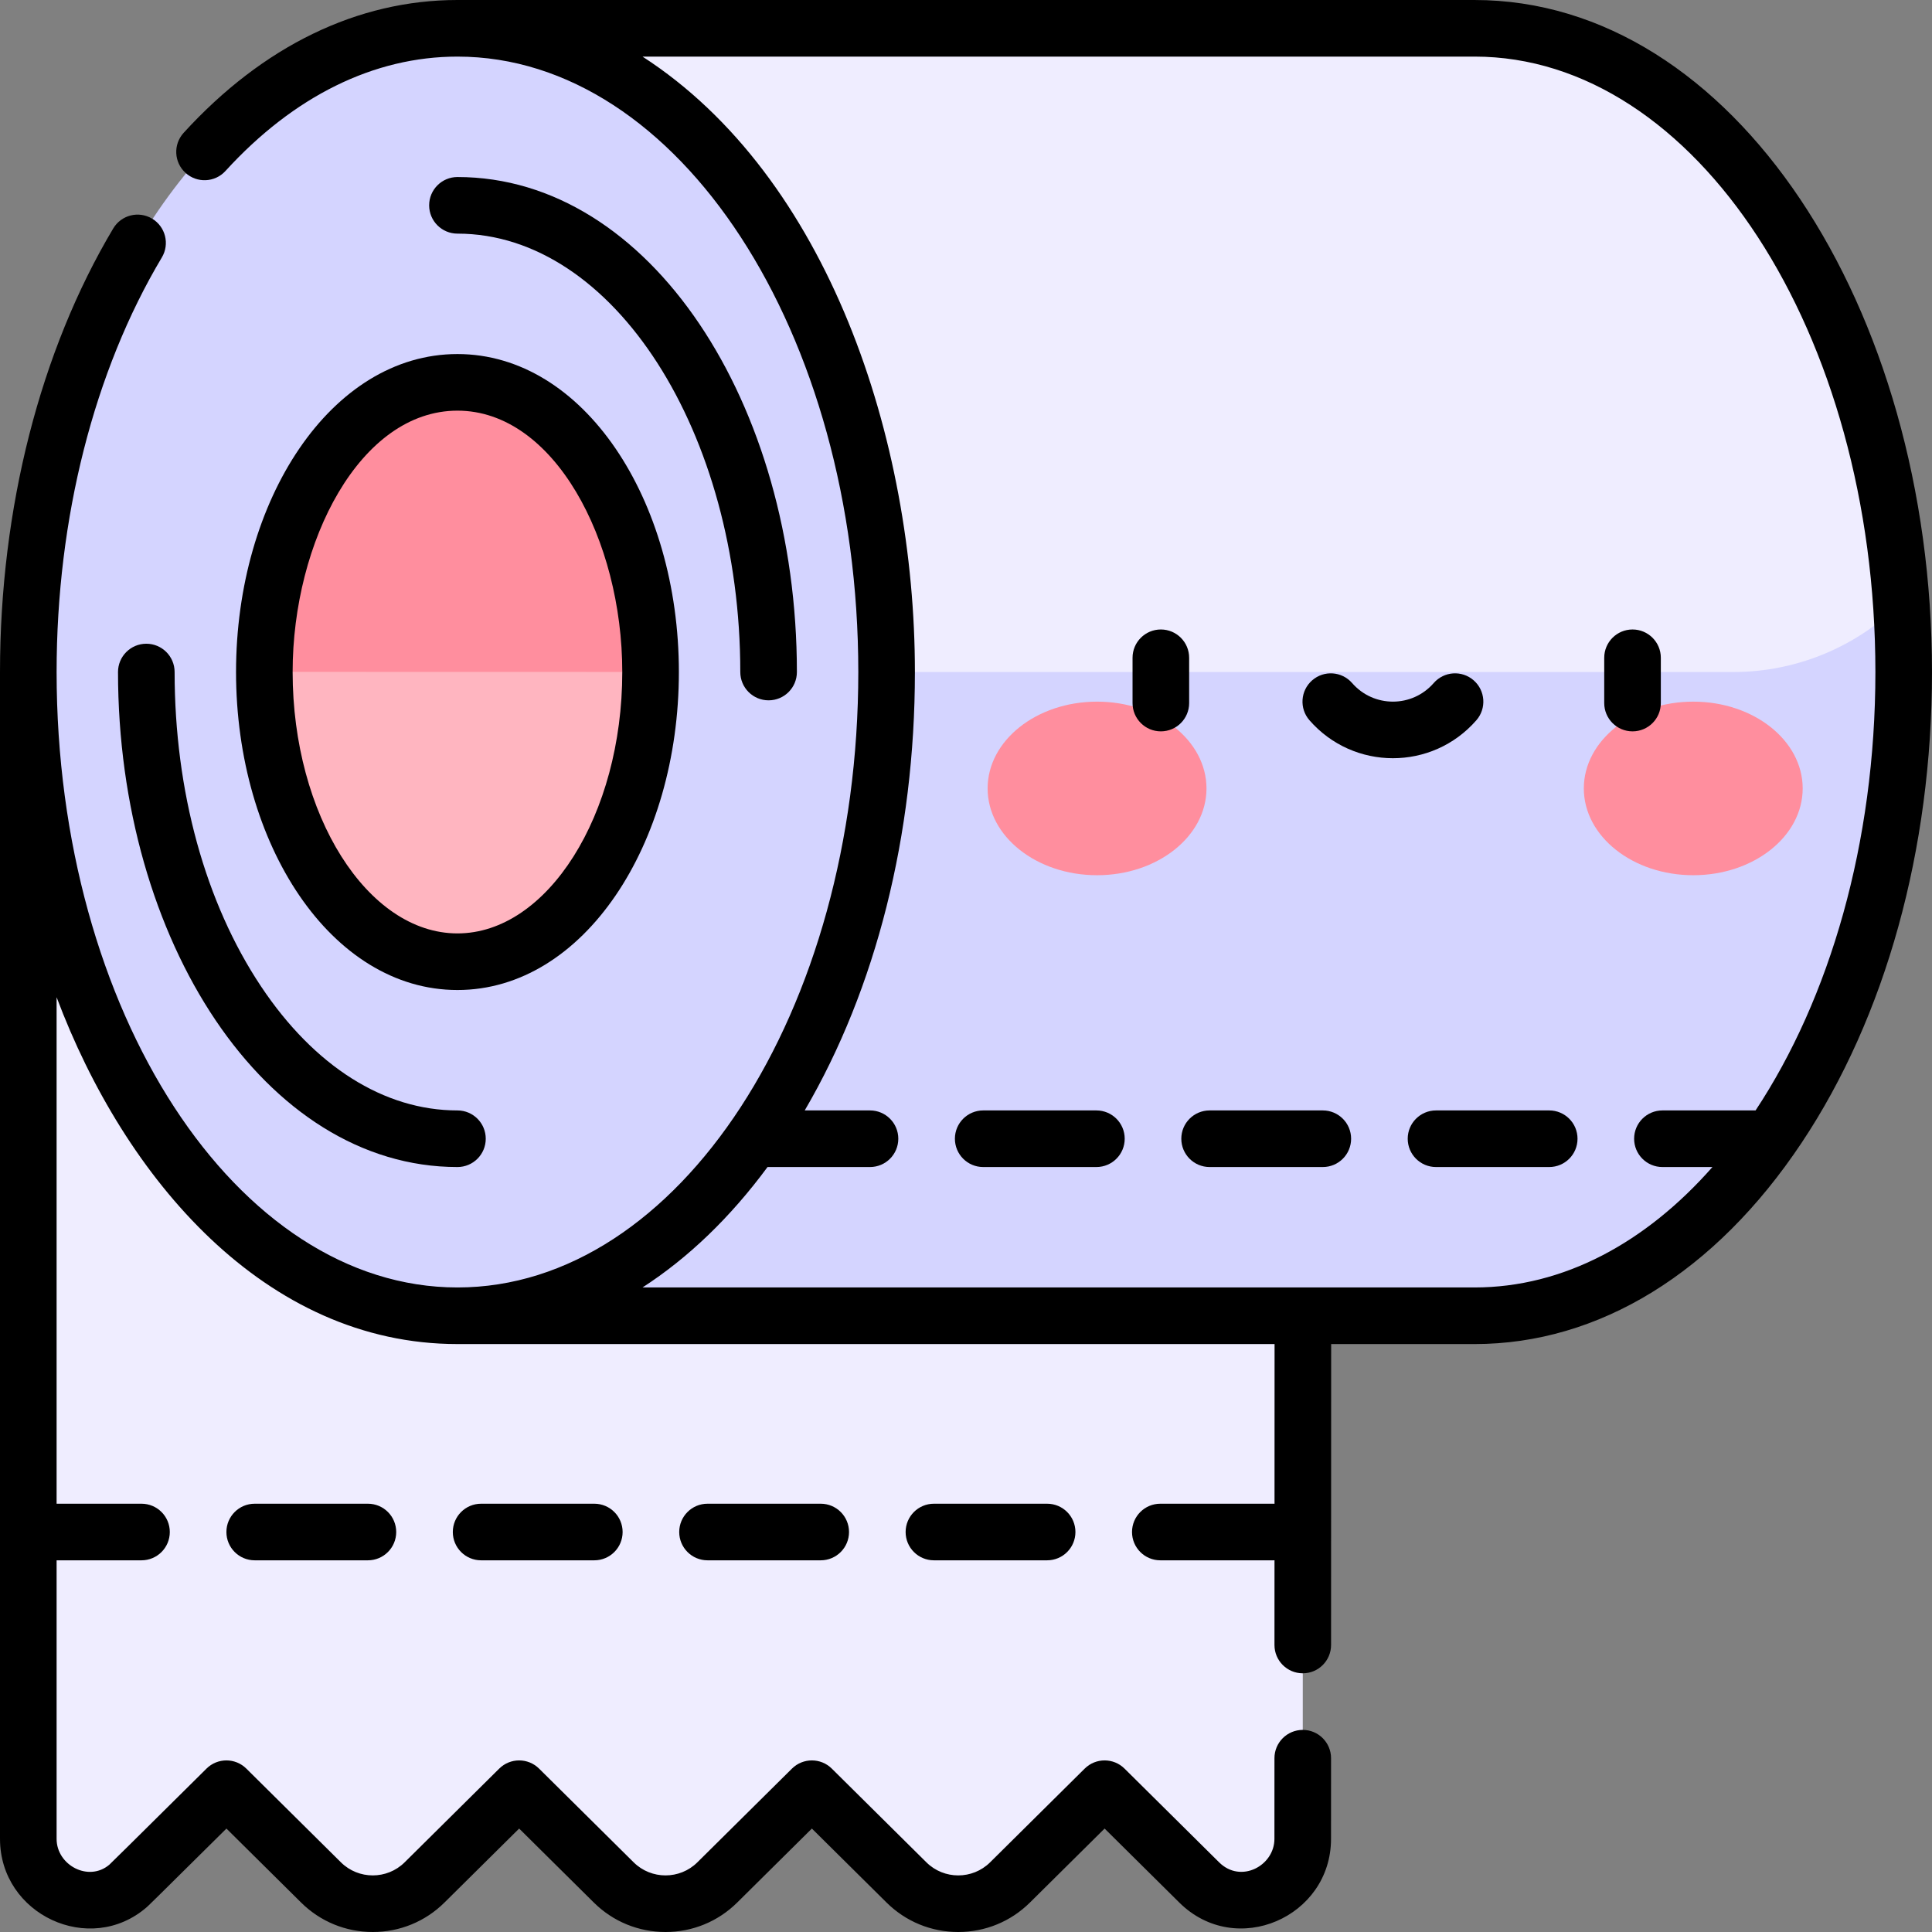 <svg id="Capa_1" enable-background="new 0 0 512 512" height="512" viewBox="0 0 512 512" width="512" xmlns="http://www.w3.org/2000/svg"><rect x="0" y="0" width="512" height="512" fill="#808080" stroke="none"/><g><path d="m7.5 178.095v309.23c0 13.539 16.166 21.352 26.458 12.446.816-.706 25.276-24.981 26.045-25.743l25.075 24.844c7.574 7.503 19.853 7.503 27.427 0l25.075-24.844 25.075 24.843c7.574 7.505 19.853 7.504 27.427 0l25.075-24.843 25.075 24.844c7.574 7.504 19.853 7.504 27.427 0l25.074-24.844 25.075 24.844c10.449 10.358 27.427 2.272 27.427-11.546l.042-138.636z" fill="#efedff"/><g><path d="m390.77 348.69.003-.004c-.078 0-.155.004-.233.004z" fill="#fff1d4"/><path d="m390.77 7.5h-269.54v170.516l39.916 46.598h308.587l34.104-64.953c0 .003 0 .006.001.01l.006-.01c-6.128-85.548-54.415-152.161-113.074-152.161z" fill="#efedff"/><path d="m503.838 159.67c0-.003 0-.007-.001-.01-11.803 11.803-27.812 18.434-44.505 18.434-277.796 0-207.852.021-338.102-.079l-.23.08v170.595h.229 269.31c.078 0 .155-.004.233-.004 62.705-.188 113.727-76.49 113.727-170.591.001-6.226-.228-12.371-.661-18.425z" fill="#d4d4ff"/></g><g fill="#ff8e9e"><path d="m290.73 185.942c-16.016 0-29 10.297-29 23s12.984 23 29 23 29-10.298 29-23-12.984-23-29-23z"/><path d="m448.73 185.942c-16.016 0-29 10.297-29 23s12.984 23 29 23 29-10.298 29-23-12.984-23-29-23z"/></g><ellipse cx="121.23" cy="178.095" fill="#d4d4ff" rx="113.73" ry="170.595"/><g><path d="m121 158.096-50.949 20.001c0 42.397 22.914 76.766 51.178 76.766 28.265 0 51.178-34.37 51.178-76.768z" fill="#ffb5c0"/><path d="m121.23 101.327c-28.256 0-51.163 34.348-51.178 76.726l102.356.024c-.006-42.389-22.917-76.75-51.178-76.75z" fill="#ff8e9e"/></g><g><path d="m62.552 178.095c0 45.672 25.242 84.268 58.678 84.268 33.444 0 58.679-38.606 58.679-84.268 0-45.657-25.233-84.268-58.679-84.268-33.45 0-58.678 38.617-58.678 84.268zm58.677-69.268c25.549 0 43.679 34.231 43.679 69.268 0 37.889-19.84 69.268-43.679 69.268-23.887 0-43.678-31.462-43.678-69.268.001-34.628 17.899-69.268 43.678-69.268z"/><path d="m31.275 178.095c0 71.097 38.921 131.182 89.954 131.182 4.143 0 7.5-3.357 7.5-7.5s-3.357-7.5-7.5-7.5c-19.436 0-37.926-11.679-52.063-32.886-14.761-22.142-22.891-51.724-22.891-83.296 0-4.143-3.357-7.5-7.5-7.5s-7.5 3.357-7.5 7.5z"/><path d="m196.185 178.095c0 4.143 3.357 7.5 7.5 7.5s7.5-3.357 7.5-7.5c0-71.092-38.92-131.181-89.955-131.181-4.143 0-7.5 3.357-7.5 7.5s3.357 7.5 7.5 7.5c41.431 0 74.955 52.846 74.955 116.181z"/><path d="m390.771 0h-269.542c-26.458 0-51.55 12.173-72.564 35.203-2.792 3.061-2.575 7.804.485 10.596 3.059 2.793 7.804 2.575 10.595-.484 18.096-19.833 39.357-30.315 61.484-30.315 58.575 0 106.23 73.164 106.23 163.095s-47.655 163.095-106.23 163.095-106.229-73.165-106.229-163.095c0-40.703 9.906-79.726 27.894-109.877 2.123-3.558.959-8.161-2.598-10.283-3.56-2.124-8.161-.96-10.283 2.598-19.355 32.441-30.013 74.193-30.013 117.562v309.229c0 20.105 23.809 31.148 38.863 18.119.344-.298.854-.739 21.143-20.855l19.794 19.611c5.077 5.029 11.821 7.8 18.99 7.8 7.17 0 13.915-2.77 18.993-7.8l19.797-19.614 19.796 19.614c5.077 5.03 11.823 7.801 18.993 7.801 7.171 0 13.915-2.771 18.991-7.801l19.796-19.614 19.797 19.614c5.077 5.03 11.822 7.801 18.992 7.801s13.915-2.771 18.992-7.801l19.796-19.614 19.795 19.612c15.03 14.902 40.207 3.864 40.207-16.869l.007-21.385c.001-4.142-3.355-7.501-7.498-7.502-.001 0-.001 0-.002 0-4.141 0-7.499 3.356-7.5 7.498l-.007 21.387c0 7.111-8.895 11.92-14.648 6.217l-25.075-24.844c-2.922-2.896-7.635-2.896-10.557 0l-25.074 24.844c-4.655 4.613-12.215 4.614-16.871 0l-25.075-24.844c-2.922-2.896-7.635-2.896-10.557 0l-25.075 24.845c-4.654 4.612-12.214 4.612-16.87-.001l-25.074-24.844c-2.921-2.896-7.634-2.896-10.557 0l-25.074 24.843c-4.656 4.611-12.213 4.615-16.871.001l-25.075-24.844c-2.921-2.896-7.63-2.896-10.555-.002l-1.063 1.056c-19.698 19.538-23.976 23.733-24.693 24.414-5.5 4.658-13.97.126-13.97-6.843v-73.824h22.5c4.143 0 7.5-3.357 7.5-7.5s-3.357-7.5-7.5-7.5h-22.501v-134.231c18.058 48.095 55.282 91.92 106.229 91.92h216.546l-.013 42.324c-.088-.003-.174-.013-.263-.013h-30c-4.143 0-7.5 3.357-7.5 7.5s3.357 7.5 7.5 7.5h30c.087 0 .172-.01.258-.013l-.007 22.453c-.001 4.142 3.355 7.501 7.498 7.502h.002c4.141 0 7.499-3.356 7.5-7.498l.025-79.754h37.995c32.967 0 63.742-18.931 86.659-53.306 22.294-33.44 34.571-77.758 34.571-124.789 0-96.695-52.704-178.095-121.229-178.095zm74.473 294.276h-24.685c-4.143 0-7.5 3.357-7.5 7.5s3.357 7.5 7.5 7.5h13.257c-17.646 20.043-39.459 31.913-63.045 31.913h-45.49-.002-175.007c12.06-7.791 23.24-18.505 33.133-31.913h27.154c4.143 0 7.5-3.357 7.5-7.5s-3.357-7.5-7.5-7.5h-17.301c18.884-32.26 29.202-73.077 29.202-116.182 0-61.641-23.018-131.332-72.188-163.095h220.499c58.575.001 106.229 73.165 106.229 163.096 0 45.433-12.167 86.579-31.756 116.181z"/><path d="m187.5 398.5c-4.143 0-7.5 3.357-7.5 7.5s3.357 7.5 7.5 7.5h30c4.143 0 7.5-3.357 7.5-7.5s-3.357-7.5-7.5-7.5z"/><path d="m247.5 398.5c-4.143 0-7.5 3.357-7.5 7.5s3.357 7.5 7.5 7.5h30c4.143 0 7.5-3.357 7.5-7.5s-3.357-7.5-7.5-7.5z"/><path d="m67.5 398.5c-4.143 0-7.5 3.357-7.5 7.5s3.357 7.5 7.5 7.5h30c4.143 0 7.5-3.357 7.5-7.5s-3.357-7.5-7.5-7.5z"/><path d="m127.5 398.5c-4.143 0-7.5 3.357-7.5 7.5s3.357 7.5 7.5 7.5h30c4.143 0 7.5-3.357 7.5-7.5s-3.357-7.5-7.5-7.5z"/><path d="m315.137 174.318c0-4.143-3.357-7.5-7.5-7.5s-7.5 3.357-7.5 7.5v12c0 4.143 3.357 7.5 7.5 7.5s7.5-3.357 7.5-7.5z"/><path d="m432.637 166.818c-4.143 0-7.5 3.357-7.5 7.5v12c0 4.143 3.357 7.5 7.5 7.5s7.5-3.357 7.5-7.5v-12c0-4.142-3.358-7.5-7.5-7.5z"/><path d="m391.256 190.87c2.721-3.122 2.396-7.86-.727-10.582s-7.86-2.396-10.582.727c-5.726 6.571-15.899 6.565-21.62.001-2.721-3.124-7.459-3.448-10.581-.728-3.123 2.721-3.449 7.459-.728 10.581 11.678 13.403 32.519 13.445 44.238.001z"/><path d="m410.559 294.276h-30c-4.143 0-7.5 3.357-7.5 7.5s3.357 7.5 7.5 7.5h30c4.143 0 7.5-3.357 7.5-7.5s-3.358-7.5-7.5-7.5z"/><path d="m350.559 294.276h-30c-4.143 0-7.5 3.357-7.5 7.5s3.357 7.5 7.5 7.5h30c4.143 0 7.5-3.357 7.5-7.5s-3.358-7.5-7.5-7.5z"/><path d="m290.559 294.276h-30c-4.143 0-7.5 3.357-7.5 7.5s3.357 7.5 7.5 7.5h30c4.143 0 7.5-3.357 7.5-7.5s-3.358-7.5-7.5-7.5z"/></g></g></svg>